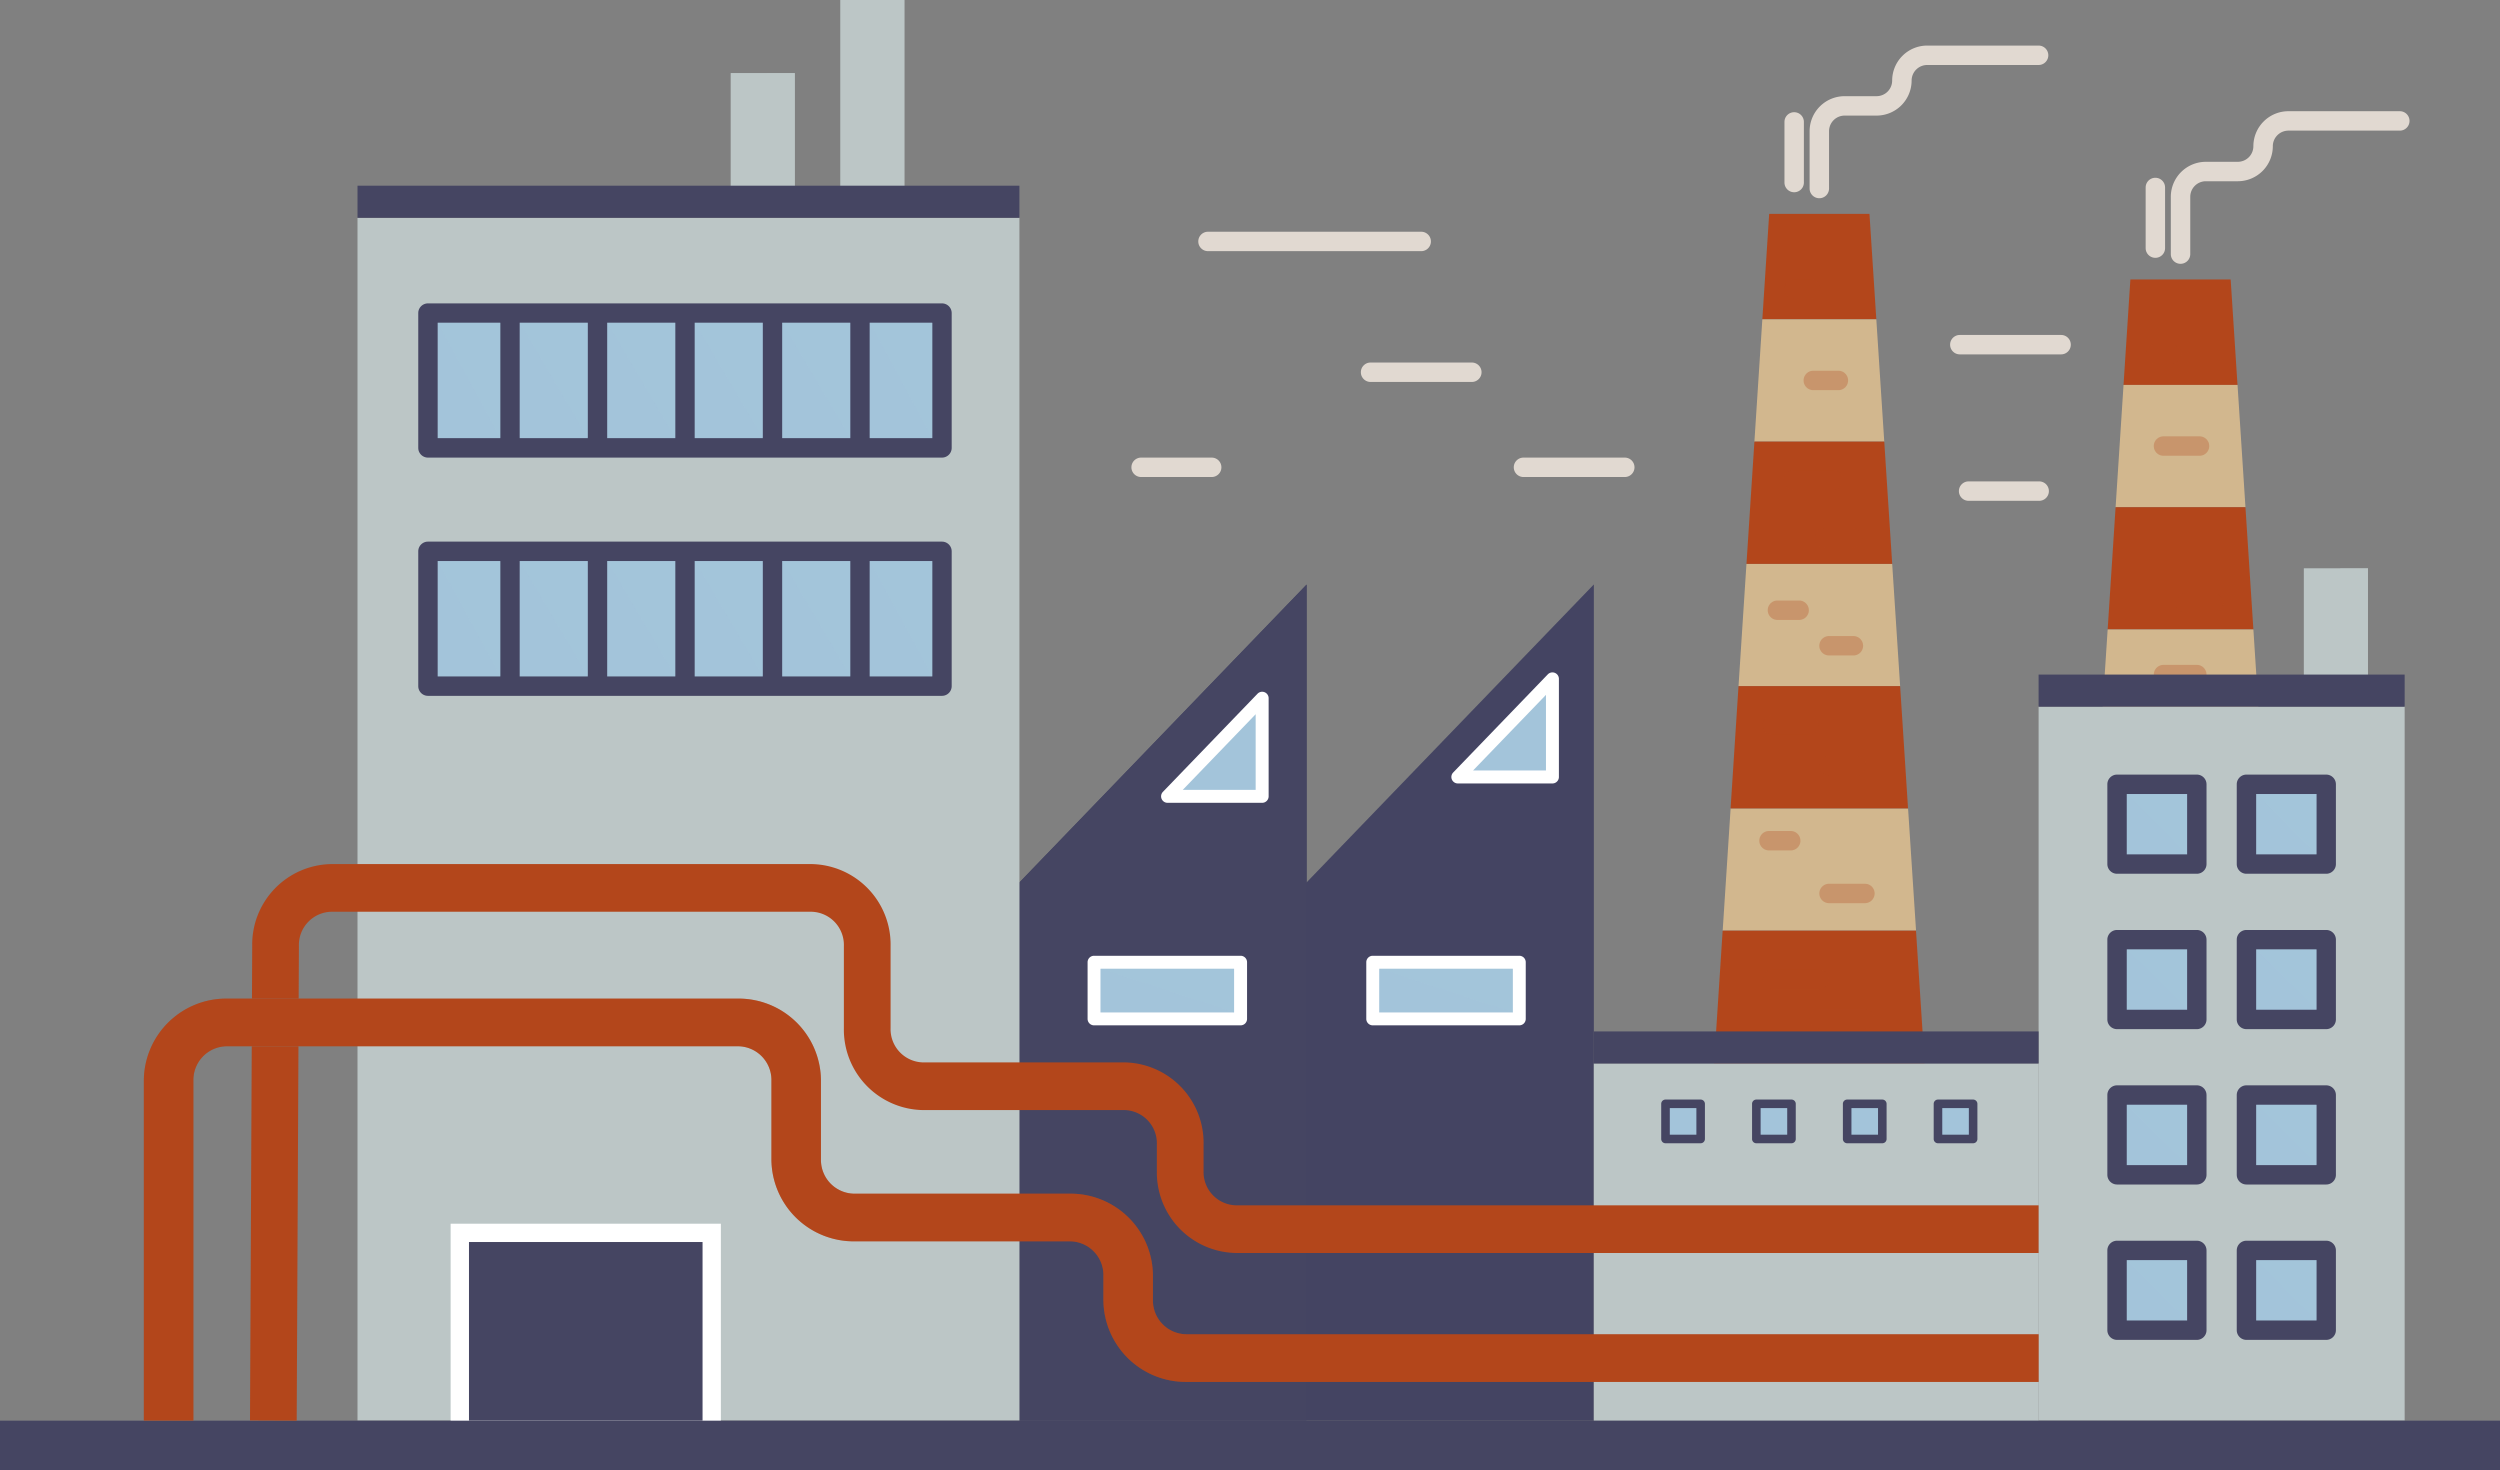 <svg xmlns="http://www.w3.org/2000/svg" width="297.274" height="174.818" viewBox="0 0 297.274 174.818">
  <rect x="0" y="0" width="297.274" height="174.818" fill="#808080" stroke="none"/>
  <g id="info-dec-01" transform="translate(-9249.727 -2430.729)">
    <rect id="長方形_3353" data-name="長方形 3353" width="7.63" height="24.079" transform="translate(9349.642 2430.729)" fill="#bcc6c6"/>
    <rect id="長方形_3354" data-name="長方形 3354" width="3.307" height="24.079" transform="translate(9353.966 2430.729)" fill="#bcc6c6" opacity="0.5"/>
    <rect id="長方形_3355" data-name="長方形 3355" width="7.63" height="13.981" transform="translate(9523.675 2498.305)" fill="#bcc6c6"/>
    <rect id="長方形_3356" data-name="長方形 3356" width="3.306" height="13.981" transform="translate(9527.997 2498.305)" fill="#bcc6c6" opacity="0.5"/>
    <rect id="長方形_3357" data-name="長方形 3357" width="7.63" height="15.394" transform="translate(9336.611 2439.416)" fill="#bcc6c6"/>
    <rect id="長方形_3358" data-name="長方形 3358" width="3.306" height="15.394" transform="translate(9340.935 2439.416)" fill="#bcc6c6" opacity="0.5"/>
    <path id="パス_4474" data-name="パス 4474" d="M687.232,1086.8V1051.38L653.079,1086.8v64h68.3V1051.38Z" transform="translate(8717.868 1448.855)" fill="#454562"/>
    <path id="パス_4475" data-name="パス 4475" d="M653.079,1086.808v64h34.139V1051.4Z" transform="translate(8717.868 1448.851)" fill="#454562"/>
    <path id="パス_4476" data-name="パス 4476" d="M697.126,1086.8V1051.38l-.014.016V1150.8h34.166V1051.38Z" transform="translate(8707.974 1448.855)" fill="#454562" opacity="0.3"/>
    <rect id="長方形_3359" data-name="長方形 3359" width="78.708" height="143.017" transform="translate(9292.238 2456.629)" fill="#bcc6c6"/>
    <path id="パス_4532" data-name="パス 4532" d="M779.759,994.529H767.835q-.407,6.272-.814,12.544h13.553Q780.166,1000.806,779.759,994.529Z" transform="translate(8692.265 1461.63)" fill="#b3461b"/>
    <path id="パス_4533" data-name="パス 4533" d="M780.3,1010.71H766.747q-.472,7.27-.944,14.539h15.441Q780.772,1017.978,780.3,1010.71Z" transform="translate(8692.539 1457.994)" fill="#d2b78e"/>
    <path id="パス_4534" data-name="パス 4534" d="M781.64,1048.21H764.312q-.472,7.269-.944,14.538h19.217Z" transform="translate(8693.086 1449.568)" fill="#d2b78e"/>
    <path id="パス_4535" data-name="パス 4535" d="M780.97,1029.46H765.53q-.472,7.268-.944,14.538h17.328Q781.442,1036.728,780.97,1029.46Z" transform="translate(8692.813 1453.781)" fill="#b3461b"/>
    <path id="パス_4536" data-name="パス 4536" d="M782.981,1085.71h-21.1q-.472,7.269-.943,14.538h22.992Q783.454,1092.978,782.981,1085.71Z" transform="translate(8693.633 1441.142)" fill="#d2b78e"/>
    <path id="パス_4537" data-name="パス 4537" d="M783.628,1104.47H760.637l-1.026,15.8h25.043Q784.141,1112.363,783.628,1104.47Z" transform="translate(8693.93 1436.926)" fill="#b3461b"/>
    <path id="パス_4538" data-name="パス 4538" d="M782.584,1071.17q-.136-2.1-.273-4.209H763.094q-.472,7.268-.943,14.538h21.1Q782.919,1076.333,782.584,1071.17Z" transform="translate(8693.359 1445.354)" fill="#b3461b"/>
    <g id="グループ_5707" data-name="グループ 5707" transform="translate(9464.907 2436.153)">
      <path id="パス_4539" data-name="パス 4539" d="M775.425,986.872a1.154,1.154,0,0,1-1.154-1.154V978.9a4.167,4.167,0,0,1,4.163-4.163h3.8a1.856,1.856,0,0,0,1.854-1.854,4.168,4.168,0,0,1,4.163-4.163H801.5a1.154,1.154,0,0,1,0,2.309H788.255a1.857,1.857,0,0,0-1.855,1.854,4.167,4.167,0,0,1-4.163,4.163h-3.8a1.857,1.857,0,0,0-1.855,1.855v6.813A1.154,1.154,0,0,1,775.425,986.872Z" transform="translate(-774.271 -968.725)" fill="#e1d9d1"/>
    </g>
    <g id="グループ_5708" data-name="グループ 5708" transform="translate(9461.917 2444.072)">
      <path id="パス_4540" data-name="パス 4540" d="M771.568,988.457a1.154,1.154,0,0,1-1.154-1.154v-7.209a1.154,1.154,0,0,1,2.309,0V987.3A1.154,1.154,0,0,1,771.568,988.457Z" transform="translate(-770.414 -978.939)" fill="#e1d9d1"/>
    </g>
    <g id="グループ_5711" data-name="グループ 5711" transform="translate(9465.514 2493.515)" opacity="0.3">
      <path id="パス_4543" data-name="パス 4543" d="M779.526,1045.021h-3.319a1.154,1.154,0,0,1,0-2.309h3.319a1.154,1.154,0,0,1,0,2.309Z" transform="translate(-775.053 -1042.712)" fill="#b3461b"/>
    </g>
    <g id="グループ_5712" data-name="グループ 5712" transform="translate(9461.917 2463.914)" opacity="0.3">
      <path id="パス_4544" data-name="パス 4544" d="M773.505,1006.841h-1.937a1.154,1.154,0,1,1,0-2.309h1.937a1.154,1.154,0,1,1,0,2.309Z" transform="translate(-770.414 -1004.532)" fill="#b3461b"/>
    </g>
    <g id="グループ_5713" data-name="グループ 5713" transform="translate(9466.066 2535.816)" opacity="0.3">
      <path id="パス_4545" data-name="パス 4545" d="M781.185,1099.581H776.92a1.154,1.154,0,0,1,0-2.309h4.265a1.154,1.154,0,0,1,0,2.309Z" transform="translate(-775.766 -1097.272)" fill="#b3461b"/>
    </g>
    <path id="パス_4546" data-name="パス 4546" d="M835.157,1004.59H823.233q-.407,6.272-.815,12.544h13.553Q835.564,1010.854,835.157,1004.59Z" transform="translate(8679.817 1459.369)" fill="#b3461b"/>
    <path id="パス_4547" data-name="パス 4547" d="M835.7,1020.77H822.145q-.472,7.269-.944,14.538h15.441Z" transform="translate(8680.091 1455.734)" fill="#d2b78e"/>
    <path id="パス_4548" data-name="パス 4548" d="M836.368,1039.52H820.927q-.472,7.268-.943,14.538h17.328Q836.84,1046.788,836.368,1039.52Z" transform="translate(8680.364 1451.52)" fill="#b3461b"/>
    <g id="グループ_5714" data-name="グループ 5714" transform="translate(9507.858 2443.952)">
      <path id="パス_4549" data-name="パス 4549" d="M830.824,996.931a1.154,1.154,0,0,1-1.154-1.154v-6.812a4.167,4.167,0,0,1,4.163-4.163h3.8a1.856,1.856,0,0,0,1.854-1.854,4.167,4.167,0,0,1,4.163-4.163H856.9a1.154,1.154,0,0,1,0,2.309H843.654a1.857,1.857,0,0,0-1.855,1.855,4.167,4.167,0,0,1-4.163,4.163h-3.8a1.857,1.857,0,0,0-1.854,1.854v6.813A1.156,1.156,0,0,1,830.824,996.931Z" transform="translate(-829.67 -978.784)" fill="#e1d9d1"/>
    </g>
    <g id="グループ_5715" data-name="グループ 5715" transform="translate(9504.866 2451.868)">
      <path id="パス_4550" data-name="パス 4550" d="M826.965,998.512a1.154,1.154,0,0,1-1.154-1.154v-7.209a1.154,1.154,0,0,1,2.309,0v7.209A1.151,1.151,0,0,1,826.965,998.512Z" transform="translate(-825.811 -988.994)" fill="#e1d9d1"/>
    </g>
    <g id="グループ_5716" data-name="グループ 5716" transform="translate(9508.463 2501.315)" opacity="0.3">
      <path id="パス_4551" data-name="パス 4551" d="M834.924,1055.081H831.6a1.154,1.154,0,0,1,0-2.309h3.32a1.154,1.154,0,1,1,0,2.309Z" transform="translate(-830.45 -1052.772)" fill="#b3461b"/>
    </g>
    <g id="グループ_5717" data-name="グループ 5717" transform="translate(9504.866 2471.714)" opacity="0.3">
      <path id="パス_4552" data-name="パス 4552" d="M828.9,1016.9h-1.937a1.154,1.154,0,0,1,0-2.309H828.9a1.154,1.154,0,0,1,0,2.309Z" transform="translate(-825.811 -1014.592)" fill="#b3461b"/>
    </g>
    <path id="パス_4658" data-name="パス 4658" d="M837.139,1058.27H819.811q-.3,4.591-.6,9.182h18.52C837.537,1064.387,837.338,1061.332,837.139,1058.27Z" transform="translate(8680.537 1447.307)" fill="#d2b78e"/>
    <path id="パス_4659" data-name="パス 4659" d="M835.528,1070.11H809.392V1155H852.92V1070.11Z" transform="translate(8682.744 1444.647)" fill="#bcc6c6"/>
    <path id="パス_4660" data-name="パス 4660" d="M741.18,1124.84V1167.3h0v.016h52.885V1124.84Z" transform="translate(8698.071 1432.349)" fill="#bcc6c6"/>
    <path id="パス_4661" data-name="パス 4661" d="M741.18,1124.84V1167.3h0v.016h52.885V1124.84Z" transform="translate(8698.071 1432.349)" fill="#bcc6c6" opacity="0.5"/>
    <path id="パス_4662" data-name="パス 4662" d="M686.825,1081.031H675.573a.769.769,0,0,1-.554-1.3l11.252-11.671a.769.769,0,0,1,1.323.533v11.671A.772.772,0,0,1,686.825,1081.031Z" transform="translate(8712.986 1445.161)" fill="#fff"/>
    <path id="パス_4663" data-name="パス 4663" d="M678.133,1080.263H686.8v-8.993Z" transform="translate(8712.238 1444.386)" fill="#a3c4da"/>
    <path id="パス_4664" data-name="パス 4664" d="M731.345,1078.062H720.094a.769.769,0,0,1-.554-1.3l11.251-11.671a.769.769,0,0,1,1.323.533v11.671A.772.772,0,0,1,731.345,1078.062Z" transform="translate(8702.982 1445.828)" fill="#fff"/>
    <path id="パス_4665" data-name="パス 4665" d="M722.654,1077.293h8.67V1068.3Z" transform="translate(8702.234 1445.054)" fill="#a3c4da"/>
    <rect id="長方形_3490" data-name="長方形 3490" width="25.603" height="32.135" transform="translate(9335.445 2576.24) rotate(90)" fill="#fff"/>
    <rect id="長方形_3491" data-name="長方形 3491" width="27.774" height="21.241" transform="translate(9305.493 2578.417)" fill="#454562"/>
    <path id="パス_4666" data-name="パス 4666" d="M681.719,1116.592H664.3a.769.769,0,0,1-.769-.77v-6.734a.77.77,0,0,1,.769-.77h17.423a.769.769,0,0,1,.77.77v6.736A.767.767,0,0,1,681.719,1116.592Z" transform="translate(8715.521 1436.061)" fill="#fff"/>
    <rect id="長方形_3492" data-name="長方形 3492" width="15.884" height="5.195" transform="translate(9380.585 2545.924)" fill="#a3c4da"/>
    <path id="パス_4667" data-name="パス 4667" d="M724.469,1116.592H707.046a.769.769,0,0,1-.769-.77v-6.734a.77.77,0,0,1,.769-.77h17.423a.769.769,0,0,1,.77.77v6.736A.768.768,0,0,1,724.469,1116.592Z" transform="translate(8705.914 1436.061)" fill="#fff"/>
    <rect id="長方形_3493" data-name="長方形 3493" width="15.884" height="5.195" transform="translate(9413.729 2545.924)" fill="#a3c4da"/>
    <path id="パス_4668" data-name="パス 4668" d="M623.153,1008.26H562.03a1.154,1.154,0,0,0-1.154,1.154v16.029a1.154,1.154,0,0,0,1.154,1.154h61.122a1.154,1.154,0,0,0,1.154-1.154v-16.029A1.152,1.152,0,0,0,623.153,1008.26Z" transform="translate(8738.586 1458.545)" fill="#454562"/>
    <rect id="長方形_3494" data-name="長方形 3494" width="7.444" height="13.721" transform="translate(9301.771 2469.107)" fill="#a3c4da"/>
    <rect id="長方形_3495" data-name="長方形 3495" width="8.095" height="13.721" transform="translate(9311.523 2469.107)" fill="#a3c4da"/>
    <rect id="長方形_3496" data-name="長方形 3496" width="8.095" height="13.721" transform="translate(9321.928 2469.107)" fill="#a3c4da"/>
    <rect id="長方形_3497" data-name="長方形 3497" width="8.095" height="13.721" transform="translate(9332.331 2469.107)" fill="#a3c4da"/>
    <rect id="長方形_3498" data-name="長方形 3498" width="8.095" height="13.721" transform="translate(9342.735 2469.107)" fill="#a3c4da"/>
    <rect id="長方形_3499" data-name="長方形 3499" width="7.445" height="13.721" transform="translate(9353.139 2469.107)" fill="#a3c4da"/>
    <path id="パス_4669" data-name="パス 4669" d="M623.153,1044.8H562.03a1.154,1.154,0,0,0-1.154,1.154v16.029a1.154,1.154,0,0,0,1.154,1.154h61.122a1.154,1.154,0,0,0,1.154-1.154v-16.029A1.157,1.157,0,0,0,623.153,1044.8Z" transform="translate(8738.586 1450.334)" fill="#454562"/>
    <rect id="長方形_3500" data-name="長方形 3500" width="7.444" height="13.721" transform="translate(9301.771 2497.444)" fill="#a3c4da"/>
    <rect id="長方形_3501" data-name="長方形 3501" width="8.095" height="13.721" transform="translate(9311.523 2497.444)" fill="#a3c4da"/>
    <rect id="長方形_3502" data-name="長方形 3502" width="8.095" height="13.721" transform="translate(9321.928 2497.444)" fill="#a3c4da"/>
    <rect id="長方形_3503" data-name="長方形 3503" width="8.095" height="13.721" transform="translate(9332.331 2497.444)" fill="#a3c4da"/>
    <rect id="長方形_3504" data-name="長方形 3504" width="8.095" height="13.721" transform="translate(9342.735 2497.444)" fill="#a3c4da"/>
    <rect id="長方形_3505" data-name="長方形 3505" width="7.445" height="13.721" transform="translate(9353.139 2497.444)" fill="#a3c4da"/>
    <path id="パス_4670" data-name="パス 4670" d="M830.574,1080.53h-9.484a1.154,1.154,0,0,0-1.154,1.154v9.484a1.154,1.154,0,0,0,1.154,1.154h9.484a1.154,1.154,0,0,0,1.154-1.154v-9.484A1.156,1.156,0,0,0,830.574,1080.53Z" transform="translate(8680.375 1442.306)" fill="#454562"/>
    <rect id="長方形_3506" data-name="長方形 3506" width="7.175" height="7.175" transform="translate(9502.619 2525.146)" fill="#a3c4da"/>
    <path id="パス_4671" data-name="パス 4671" d="M850.419,1080.53h-9.483a1.154,1.154,0,0,0-1.154,1.154v9.484a1.154,1.154,0,0,0,1.154,1.154h9.483a1.154,1.154,0,0,0,1.154-1.154v-9.484A1.156,1.156,0,0,0,850.419,1080.53Z" transform="translate(8675.916 1442.306)" fill="#454562"/>
    <rect id="長方形_3507" data-name="長方形 3507" width="7.175" height="7.175" transform="translate(9518.006 2525.146)" fill="#a3c4da"/>
    <path id="パス_4672" data-name="パス 4672" d="M830.574,1104.36h-9.484a1.154,1.154,0,0,0-1.154,1.154V1115a1.155,1.155,0,0,0,1.154,1.154h9.484a1.155,1.155,0,0,0,1.154-1.154v-9.484A1.156,1.156,0,0,0,830.574,1104.36Z" transform="translate(8680.375 1436.951)" fill="#454562"/>
    <rect id="長方形_3508" data-name="長方形 3508" width="7.175" height="7.175" transform="translate(9502.619 2543.621)" fill="#a3c4da"/>
    <path id="パス_4673" data-name="パス 4673" d="M850.419,1104.36h-9.483a1.154,1.154,0,0,0-1.154,1.154V1115a1.155,1.155,0,0,0,1.154,1.154h9.483a1.155,1.155,0,0,0,1.154-1.154v-9.484A1.156,1.156,0,0,0,850.419,1104.36Z" transform="translate(8675.916 1436.951)" fill="#454562"/>
    <rect id="長方形_3509" data-name="長方形 3509" width="7.175" height="7.175" transform="translate(9518.006 2543.621)" fill="#a3c4da"/>
    <path id="パス_4674" data-name="パス 4674" d="M830.574,1128.19h-9.484a1.154,1.154,0,0,0-1.154,1.154v9.484a1.155,1.155,0,0,0,1.154,1.154h9.484a1.154,1.154,0,0,0,1.154-1.154v-9.484A1.156,1.156,0,0,0,830.574,1128.19Z" transform="translate(8680.375 1431.596)" fill="#454562"/>
    <rect id="長方形_3510" data-name="長方形 3510" width="7.175" height="7.175" transform="translate(9502.619 2562.097)" fill="#a3c4da"/>
    <path id="パス_4675" data-name="パス 4675" d="M850.419,1128.19h-9.483a1.154,1.154,0,0,0-1.154,1.154v9.484a1.155,1.155,0,0,0,1.154,1.154h9.483a1.154,1.154,0,0,0,1.154-1.154v-9.484A1.156,1.156,0,0,0,850.419,1128.19Z" transform="translate(8675.916 1431.596)" fill="#454562"/>
    <rect id="長方形_3511" data-name="長方形 3511" width="7.175" height="7.175" transform="translate(9518.006 2562.097)" fill="#a3c4da"/>
    <g id="グループ_5773" data-name="グループ 5773" transform="translate(9447.265 2561.477)">
      <path id="パス_4676" data-name="パス 4676" d="M756.2,1130.37h-4.179a.509.509,0,0,0-.509.509v4.179a.509.509,0,0,0,.509.509H756.2a.509.509,0,0,0,.509-.509v-4.179A.512.512,0,0,0,756.2,1130.37Z" transform="translate(-751.516 -1130.37)" fill="#454562"/>
      <rect id="長方形_3512" data-name="長方形 3512" width="3.161" height="3.161" transform="translate(1.018 1.016)" fill="#a3c4da"/>
      <path id="パス_4677" data-name="パス 4677" d="M770.133,1130.37h-4.179a.509.509,0,0,0-.509.509v4.179a.509.509,0,0,0,.509.509h4.179a.509.509,0,0,0,.509-.509v-4.179A.512.512,0,0,0,770.133,1130.37Z" transform="translate(-754.646 -1130.37)" fill="#454562"/>
      <rect id="長方形_3513" data-name="長方形 3513" width="3.161" height="3.161" transform="translate(11.817 1.016)" fill="#a3c4da"/>
      <path id="パス_4678" data-name="パス 4678" d="M784.062,1130.37h-4.178a.509.509,0,0,0-.509.509v4.179a.509.509,0,0,0,.509.509h4.178a.509.509,0,0,0,.509-.509v-4.179A.512.512,0,0,0,784.062,1130.37Z" transform="translate(-757.776 -1130.37)" fill="#454562"/>
      <rect id="長方形_3514" data-name="長方形 3514" width="3.161" height="3.161" transform="translate(22.616 1.016)" fill="#a3c4da"/>
      <path id="パス_4679" data-name="パス 4679" d="M797.99,1130.37h-4.179a.509.509,0,0,0-.509.509v4.179a.509.509,0,0,0,.509.509h4.179a.509.509,0,0,0,.509-.509v-4.179A.512.512,0,0,0,797.99,1130.37Z" transform="translate(-760.905 -1130.37)" fill="#454562"/>
      <rect id="長方形_3515" data-name="長方形 3515" width="3.161" height="3.161" transform="translate(33.416 1.016)" fill="#a3c4da"/>
    </g>
    <path id="パス_4680" data-name="パス 4680" d="M830.574,1152.02h-9.484a1.154,1.154,0,0,0-1.154,1.154v9.484a1.155,1.155,0,0,0,1.154,1.154h9.484a1.154,1.154,0,0,0,1.154-1.154v-9.484A1.156,1.156,0,0,0,830.574,1152.02Z" transform="translate(8680.375 1426.242)" fill="#454562"/>
    <rect id="長方形_3516" data-name="長方形 3516" width="7.175" height="7.175" transform="translate(9502.619 2580.572)" fill="#a3c4da"/>
    <path id="パス_4681" data-name="パス 4681" d="M850.419,1152.02h-9.483a1.154,1.154,0,0,0-1.154,1.154v9.484a1.155,1.155,0,0,0,1.154,1.154h9.483a1.154,1.154,0,0,0,1.154-1.154v-9.484A1.156,1.156,0,0,0,850.419,1152.02Z" transform="translate(8675.916 1426.242)" fill="#454562"/>
    <rect id="長方形_3517" data-name="長方形 3517" width="7.175" height="7.175" transform="translate(9518.006 2580.572)" fill="#a3c4da"/>
    <g id="グループ_5781" data-name="グループ 5781" transform="translate(9392.215 2458.285)">
      <path id="パス_4692" data-name="パス 4692" d="M707.018,999.581H681.665a1.154,1.154,0,0,1,0-2.309h25.353a1.154,1.154,0,1,1,0,2.309Z" transform="translate(-680.511 -997.272)" fill="#e1d9d1"/>
    </g>
    <g id="グループ_5782" data-name="グループ 5782" transform="translate(9429.73 2485.142)">
      <path id="パス_4693" data-name="パス 4693" d="M742.1,1034.221H730.054a1.154,1.154,0,1,1,0-2.309H742.1a1.154,1.154,0,0,1,0,2.309Z" transform="translate(-728.9 -1031.912)" fill="#e1d9d1"/>
    </g>
    <g id="グループ_5783" data-name="グループ 5783" transform="translate(9481.614 2470.559)">
      <path id="パス_4694" data-name="パス 4694" d="M809.017,1015.411H796.974a1.154,1.154,0,0,1,0-2.309h12.043a1.154,1.154,0,1,1,0,2.309Z" transform="translate(-795.82 -1013.102)" fill="#e1d9d1"/>
    </g>
    <g id="グループ_5784" data-name="グループ 5784" transform="translate(9411.547 2473.838)">
      <path id="パス_4695" data-name="パス 4695" d="M718.642,1019.641H706.6a1.154,1.154,0,1,1,0-2.309h12.042a1.154,1.154,0,0,1,0,2.309Z" transform="translate(-705.446 -1017.332)" fill="#e1d9d1"/>
    </g>
    <g id="グループ_5785" data-name="グループ 5785" transform="translate(9384.263 2485.142)">
      <path id="パス_4696" data-name="パス 4696" d="M679.8,1034.221h-8.391a1.154,1.154,0,1,1,0-2.309H679.8a1.154,1.154,0,1,1,0,2.309Z" transform="translate(-670.254 -1031.912)" fill="#e1d9d1"/>
    </g>
    <g id="グループ_5786" data-name="グループ 5786" transform="translate(9482.659 2487.972)">
      <path id="パス_4697" data-name="パス 4697" d="M806.714,1037.871h-8.391a1.154,1.154,0,0,1,0-2.309h8.391a1.154,1.154,0,0,1,0,2.309Z" transform="translate(-797.168 -1035.562)" fill="#e1d9d1"/>
    </g>
    <rect id="長方形_3785" data-name="長方形 3785" width="297.274" height="5.887" transform="translate(9249.727 2599.66)" fill="#454562"/>
    <g id="グループ_5871" data-name="グループ 5871" transform="translate(9458.926 2529.543)" opacity="0.3">
      <path id="パス_4818" data-name="パス 4818" d="M770.292,1091.491H767.71a1.154,1.154,0,1,1,0-2.309h2.582a1.154,1.154,0,0,1,0,2.309Z" transform="translate(-766.556 -1089.182)" fill="#b3461b"/>
    </g>
    <g id="グループ_5872" data-name="グループ 5872" transform="translate(9466.066 2520.627)" opacity="0.3">
      <path id="パス_4819" data-name="パス 4819" d="M780.167,1079.991H776.92a1.154,1.154,0,1,1,0-2.309h3.247a1.154,1.154,0,0,1,0,2.309Z" transform="translate(-775.766 -1077.682)" fill="#b3461b"/>
    </g>
    <g id="グループ_5873" data-name="グループ 5873" transform="translate(9459.336 2515.813)" opacity="0.3">
      <path id="パス_4820" data-name="パス 4820" d="M772.524,1073.781h-4.284a1.154,1.154,0,1,1,0-2.309h4.284a1.154,1.154,0,1,1,0,2.309Z" transform="translate(-767.085 -1071.472)" fill="#b3461b"/>
    </g>
    <g id="グループ_5874" data-name="グループ 5874" transform="translate(9466.066 2506.362)" opacity="0.3">
      <path id="パス_4821" data-name="パス 4821" d="M779.815,1061.591h-2.9a1.154,1.154,0,1,1,0-2.309h2.9a1.154,1.154,0,1,1,0,2.309Z" transform="translate(-775.766 -1059.282)" fill="#b3461b"/>
    </g>
    <g id="グループ_5875" data-name="グループ 5875" transform="translate(9459.924 2502.136)" opacity="0.3">
      <path id="パス_4822" data-name="パス 4822" d="M771.579,1056.141H769a1.154,1.154,0,0,1,0-2.309h2.582a1.154,1.154,0,0,1,0,2.309Z" transform="translate(-767.843 -1053.832)" fill="#b3461b"/>
    </g>
    <g id="グループ_5876" data-name="グループ 5876" transform="translate(9461.801 2486.623)" opacity="0.3">
      <path id="パス_4823" data-name="パス 4823" d="M776.192,1036.131h-4.774a1.154,1.154,0,1,1,0-2.309h4.774a1.154,1.154,0,1,1,0,2.309Z" transform="translate(-770.264 -1033.822)" fill="#b3461b"/>
    </g>
    <g id="グループ_5877" data-name="グループ 5877" transform="translate(9464.188 2474.815)" opacity="0.3">
      <path id="パス_4824" data-name="パス 4824" d="M777.482,1020.9H774.5a1.154,1.154,0,0,1,0-2.309h2.985a1.154,1.154,0,1,1,0,2.309Z" transform="translate(-773.343 -1018.592)" fill="#b3461b"/>
    </g>
    <g id="グループ_5878" data-name="グループ 5878" transform="translate(9459.336 2546.05)" opacity="0.3">
      <path id="パス_4825" data-name="パス 4825" d="M773.811,1112.781h-5.571a1.154,1.154,0,1,1,0-2.309h5.571a1.154,1.154,0,1,1,0,2.309Z" transform="translate(-767.085 -1110.472)" fill="#b3461b"/>
    </g>
    <g id="グループ_5879" data-name="グループ 5879" transform="translate(9464.908 2550.732)" opacity="0.3">
      <path id="パス_4826" data-name="パス 4826" d="M780.85,1118.821h-5.423a1.154,1.154,0,1,1,0-2.309h5.423a1.154,1.154,0,1,1,0,2.309Z" transform="translate(-774.272 -1116.512)" fill="#b3461b"/>
    </g>
    <g id="グループ_5880" data-name="グループ 5880" transform="translate(9505.834 2482.615)" opacity="0.3">
      <path id="パス_4827" data-name="パス 4827" d="M832.5,1030.961h-4.288a1.154,1.154,0,1,1,0-2.309H832.5a1.154,1.154,0,1,1,0,2.309Z" transform="translate(-827.06 -1028.652)" fill="#b3461b"/>
    </g>
    <g id="グループ_5881" data-name="グループ 5881" transform="translate(9505.834 2509.789)" opacity="0.3">
      <path id="パス_4828" data-name="パス 4828" d="M832.175,1066.011h-3.96a1.154,1.154,0,1,1,0-2.309h3.96a1.154,1.154,0,0,1,0,2.309Z" transform="translate(-827.06 -1063.702)" fill="#b3461b"/>
    </g>
    <rect id="長方形_3794" data-name="長方形 3794" width="43.528" height="3.818" transform="translate(9492.136 2510.942)" fill="#454562"/>
    <rect id="長方形_3795" data-name="長方形 3795" width="78.708" height="3.818" transform="translate(9292.238 2452.81)" fill="#454562"/>
    <rect id="長方形_3796" data-name="長方形 3796" width="52.884" height="3.818" transform="translate(9439.251 2553.375)" fill="#454562"/>
    <g id="グループ_5882" data-name="グループ 5882" transform="translate(9266.832 2533.477)">
      <path id="パス_4829" data-name="パス 4829" d="M535.069,1166.694l5.554.023.208-44.518h-5.554Z" transform="translate(-522.447 -1100.535)" fill="#b3461b"/>
      <path id="パス_4830" data-name="パス 4830" d="M694.935,1134.831H652.342a3.952,3.952,0,0,1-3.815-4.067v-3.193a9.567,9.567,0,0,0-9.369-9.734H615.125a3.952,3.952,0,0,1-3.816-4.066v-9.781a9.567,9.567,0,0,0-9.369-9.734H544.769a9.564,9.564,0,0,0-9.369,9.721l-.029,6.279h5.553l.029-6.265a3.951,3.951,0,0,1,3.815-4.066h57.172a3.95,3.95,0,0,1,3.815,4.066v9.781a9.567,9.567,0,0,0,9.369,9.734h24.033a3.952,3.952,0,0,1,3.815,4.066v3.193a9.567,9.567,0,0,0,9.369,9.734h95.477v-5.668H694.935Z" transform="translate(-522.515 -1094.256)" fill="#b3461b"/>
      <path id="パス_4831" data-name="パス 4831" d="M691.209,1154.8H642.826a4.006,4.006,0,0,1-4.047-3.953v-3.141a9.794,9.794,0,0,0-9.937-9.621H603.35a4.006,4.006,0,0,1-4.047-3.953v-9.622a9.794,9.794,0,0,0-9.937-9.621H528.727a9.8,9.8,0,0,0-9.938,9.621v40.551h5.891v-40.552a4.005,4.005,0,0,1,4.047-3.953h60.64a4.006,4.006,0,0,1,4.047,3.953v9.621a9.794,9.794,0,0,0,9.937,9.622h25.491a4.006,4.006,0,0,1,4.047,3.953v3.141a9.794,9.794,0,0,0,9.937,9.621H744.094V1154.8H691.209Z" transform="translate(-518.789 -1098.893)" fill="#b3461b"/>
      <path id="パス_4832" data-name="パス 4832" d="M691.209,1154.8H642.826a4.006,4.006,0,0,1-4.047-3.953v-3.141a9.794,9.794,0,0,0-9.937-9.621H603.35a4.006,4.006,0,0,1-4.047-3.953v-9.622a9.794,9.794,0,0,0-9.937-9.621H528.727a9.8,9.8,0,0,0-9.938,9.621v40.551h5.891v-40.552a4.005,4.005,0,0,1,4.047-3.953h60.64a4.006,4.006,0,0,1,4.047,3.953v9.621a9.794,9.794,0,0,0,9.937,9.622h25.491a4.006,4.006,0,0,1,4.047,3.953v3.141a9.794,9.794,0,0,0,9.937,9.621H744.094V1154.8H691.209Z" transform="translate(-518.789 -1098.893)" fill="#b3461b" opacity="0.3"/>
    </g>
    <path id="パス_4971" data-name="パス 4971" d="M681.4,1115.5v-5.194H665.511Z" transform="translate(8715.074 1435.614)" fill="#a3c4da" opacity="0.3"/>
    <path id="パス_4972" data-name="パス 4972" d="M724.145,1115.5v-5.194H708.261Z" transform="translate(8705.469 1435.614)" fill="#a3c4da" opacity="0.3"/>
    <path id="パス_4973" data-name="パス 4973" d="M563.854,1011.23H571.3v13.723Z" transform="translate(8737.917 1457.877)" fill="#a3c4da" opacity="0.3"/>
    <path id="パス_4974" data-name="パス 4974" d="M576.434,1011.23h8.095v13.723Z" transform="translate(8735.09 1457.877)" fill="#a3c4da" opacity="0.3"/>
    <path id="パス_4975" data-name="パス 4975" d="M589.853,1011.23h8.095v13.723Z" transform="translate(8732.074 1457.877)" fill="#a3c4da" opacity="0.3"/>
    <path id="パス_4976" data-name="パス 4976" d="M603.272,1011.23h8.095v13.723Z" transform="translate(8729.06 1457.877)" fill="#a3c4da" opacity="0.3"/>
    <path id="パス_4977" data-name="パス 4977" d="M616.691,1011.23h8.095v13.723Z" transform="translate(8726.044 1457.877)" fill="#a3c4da" opacity="0.3"/>
    <path id="パス_4978" data-name="パス 4978" d="M637.555,1024.953l-7.445-13.723h7.445Z" transform="translate(8723.029 1457.877)" fill="#a3c4da" opacity="0.3"/>
    <path id="パス_4979" data-name="パス 4979" d="M563.854,1047.78H571.3V1061.5Z" transform="translate(8737.917 1449.664)" fill="#a3c4da" opacity="0.3"/>
    <path id="パス_4980" data-name="パス 4980" d="M576.434,1047.78h8.095V1061.5Z" transform="translate(8735.09 1449.664)" fill="#a3c4da" opacity="0.3"/>
    <path id="パス_4981" data-name="パス 4981" d="M589.853,1047.78h8.095V1061.5Z" transform="translate(8732.074 1449.664)" fill="#a3c4da" opacity="0.3"/>
    <path id="パス_4982" data-name="パス 4982" d="M603.272,1047.78h8.095V1061.5Z" transform="translate(8729.06 1449.664)" fill="#a3c4da" opacity="0.3"/>
    <path id="パス_4983" data-name="パス 4983" d="M616.691,1047.78h8.095V1061.5Z" transform="translate(8726.044 1449.664)" fill="#a3c4da" opacity="0.3"/>
    <path id="パス_4984" data-name="パス 4984" d="M637.555,1061.5l-7.445-13.715h7.445Z" transform="translate(8723.029 1449.664)" fill="#a3c4da" opacity="0.3"/>
    <path id="パス_4985" data-name="パス 4985" d="M830.089,1090.689l-7.176-7.179h7.176Z" transform="translate(8679.706 1441.636)" fill="#a3c4da" opacity="0.3"/>
    <path id="パス_4986" data-name="パス 4986" d="M849.934,1090.689l-7.175-7.179h7.175Z" transform="translate(8675.247 1441.636)" fill="#a3c4da" opacity="0.3"/>
    <path id="パス_4987" data-name="パス 4987" d="M830.089,1114.511l-7.176-7.172h7.176Z" transform="translate(8679.706 1436.281)" fill="#a3c4da" opacity="0.3"/>
    <path id="パス_4988" data-name="パス 4988" d="M849.934,1114.511l-7.175-7.172h7.175Z" transform="translate(8675.247 1436.281)" fill="#a3c4da" opacity="0.3"/>
    <path id="パス_4989" data-name="パス 4989" d="M830.089,1138.342l-7.176-7.172h7.176Z" transform="translate(8679.706 1430.927)" fill="#a3c4da" opacity="0.3"/>
    <path id="パス_4990" data-name="パス 4990" d="M849.934,1138.342l-7.175-7.172h7.175Z" transform="translate(8675.247 1430.927)" fill="#a3c4da" opacity="0.3"/>
    <path id="パス_4991" data-name="パス 4991" d="M830.089,1162.172,822.913,1155h7.176Z" transform="translate(8679.706 1425.572)" fill="#a3c4da" opacity="0.3"/>
    <path id="パス_4992" data-name="パス 4992" d="M849.934,1162.172,842.759,1155h7.175Z" transform="translate(8675.247 1425.572)" fill="#a3c4da" opacity="0.3"/>
  </g>
</svg>

